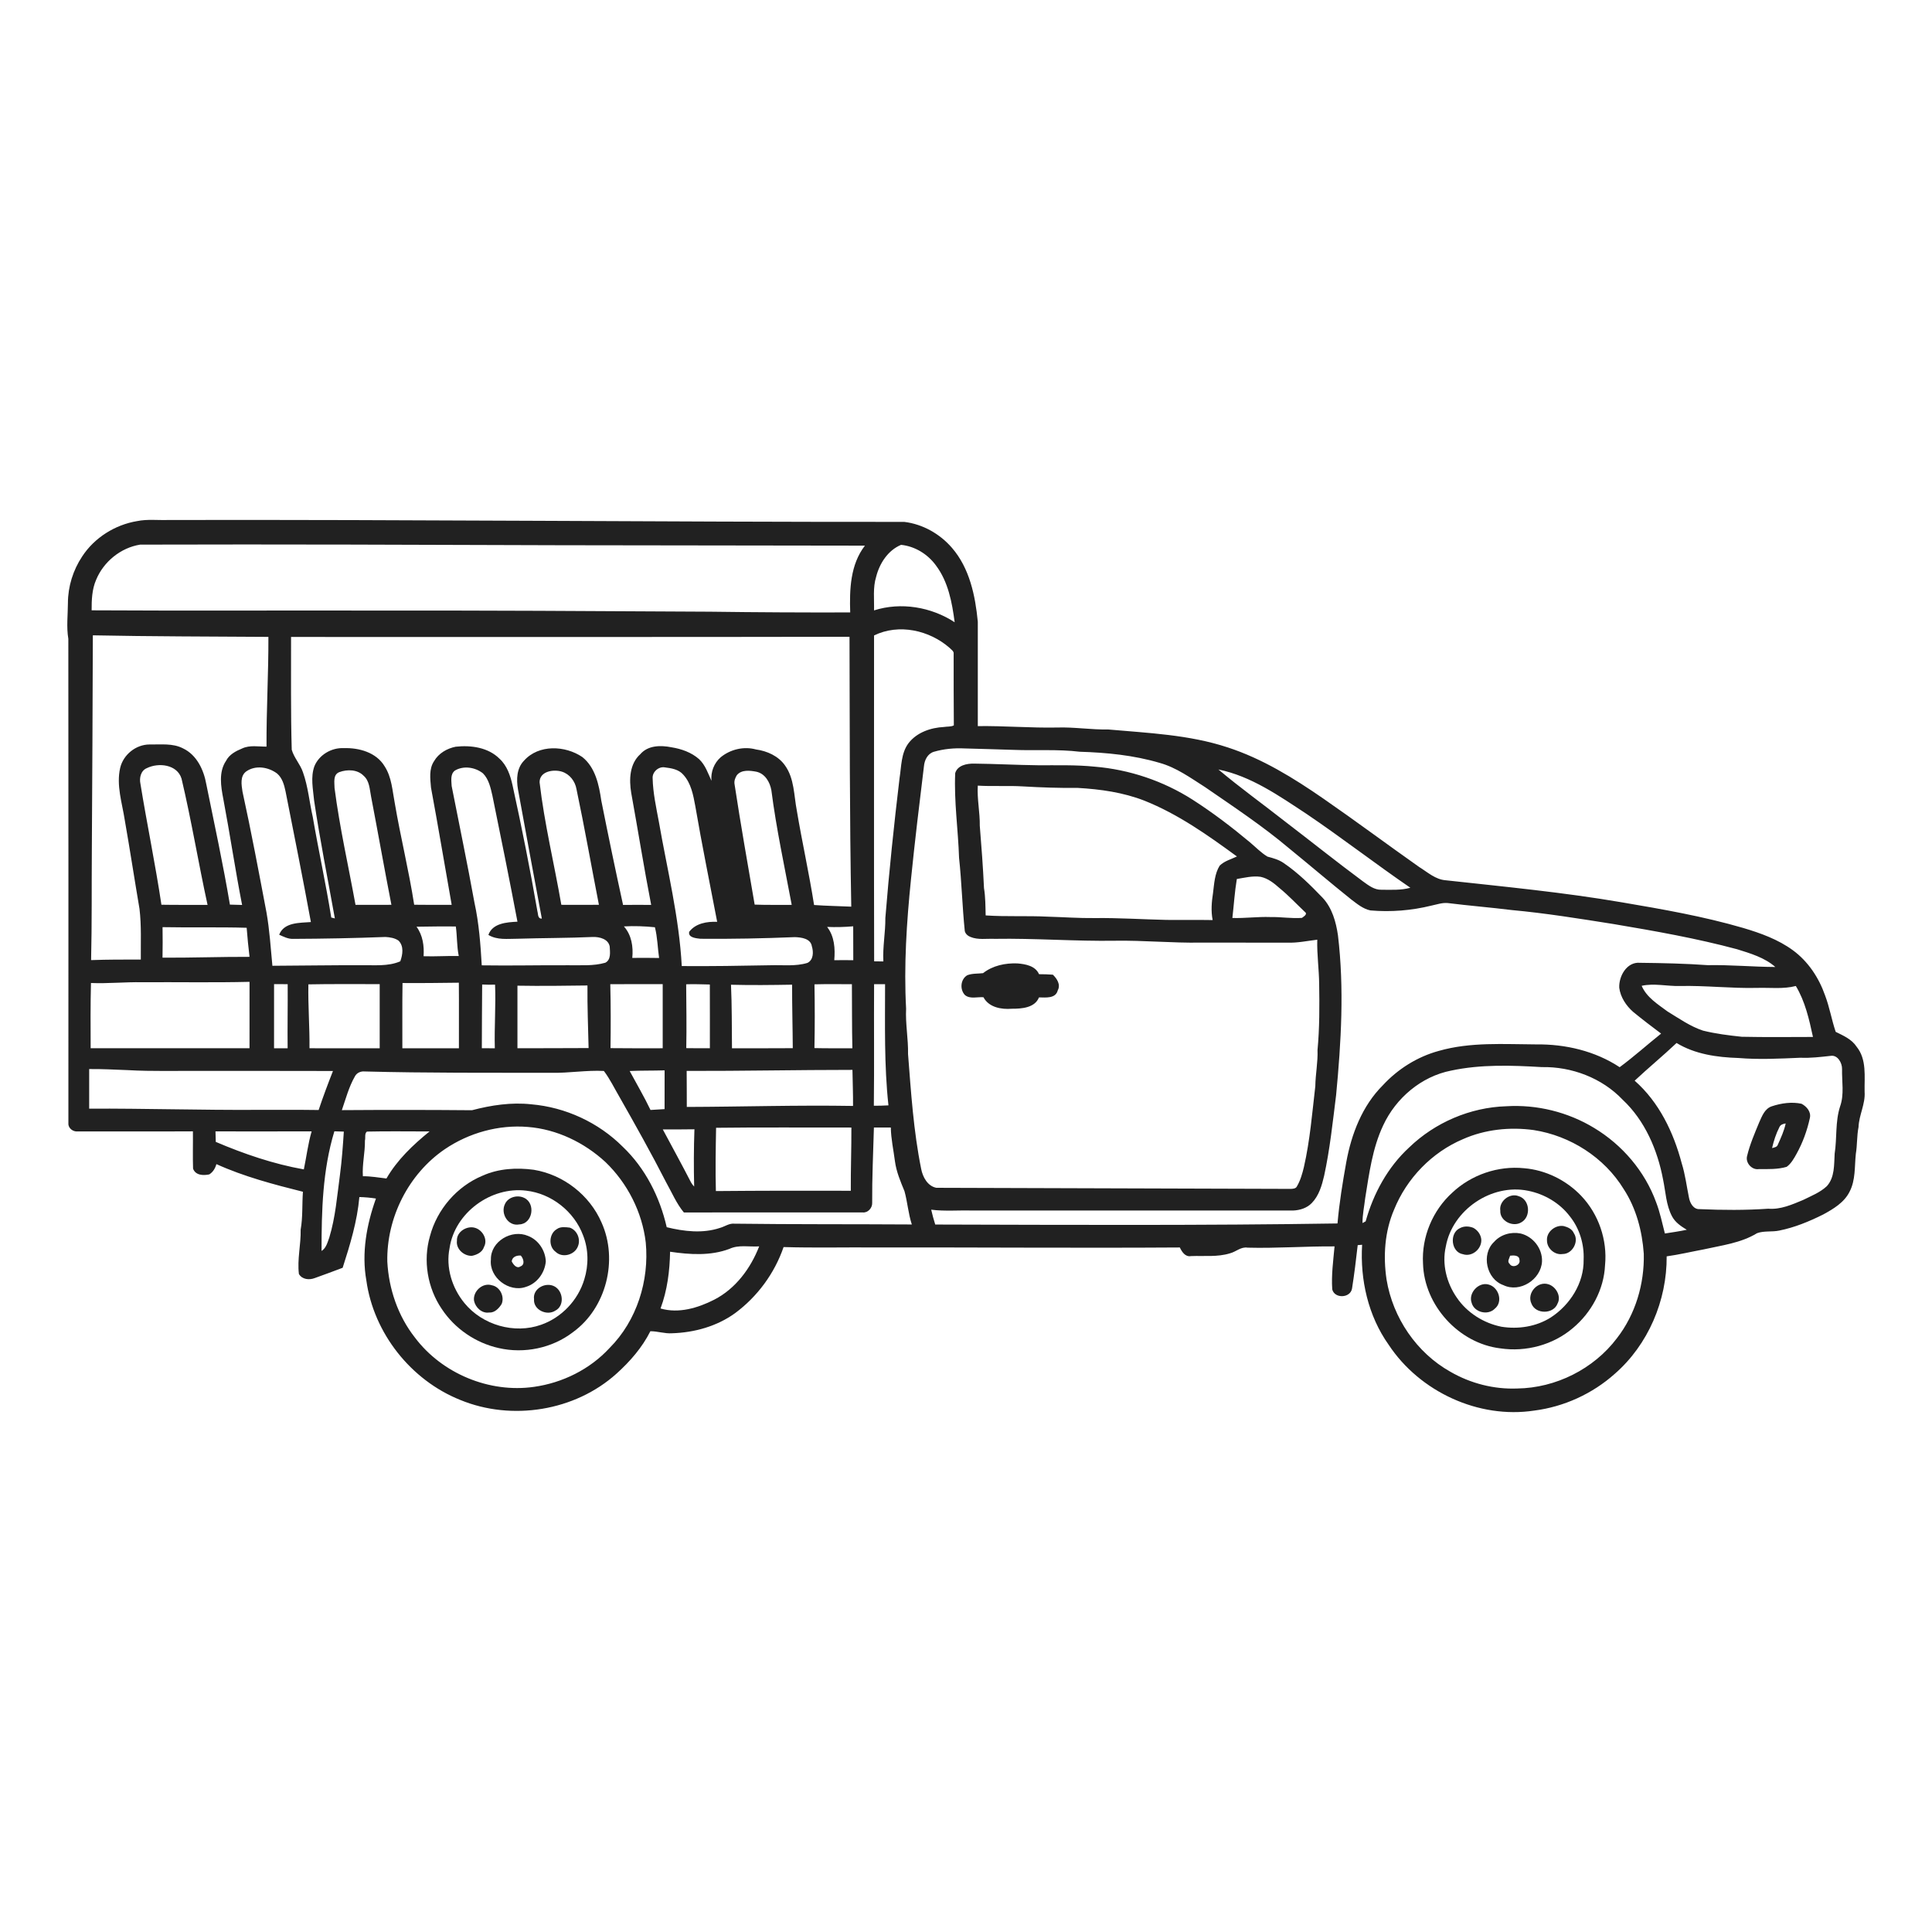 <?xml version="1.0" encoding="UTF-8" standalone="no"?>
<svg
   width="1024pt"
   height="1024pt"
   viewBox="0 0 1024 1024"
   version="1.1"
   id="svg17"
   sodipodi:docname="caminhao.svg"
   inkscape:version="1.4 (86a8ad7, 2024-10-11)"
   xmlns:inkscape="http://www.inkscape.org/namespaces/inkscape"
   xmlns:sodipodi="http://sodipodi.sourceforge.net/DTD/sodipodi-0.dtd"
   xmlns="http://www.w3.org/2000/svg"
   xmlns:svg="http://www.w3.org/2000/svg">
  <defs
     id="defs17" />
  <sodipodi:namedview
     id="namedview17"
     pagecolor="#505050"
     bordercolor="#eeeeee"
     borderopacity="1"
     inkscape:showpageshadow="0"
     inkscape:pageopacity="0"
     inkscape:pagecheckerboard="0"
     inkscape:deskcolor="#505050"
     inkscape:document-units="pt"
     inkscape:zoom="0.66032311"
     inkscape:cx="209.7458"
     inkscape:cy="733.7317"
     inkscape:window-width="3840"
     inkscape:window-height="1514"
     inkscape:window-x="2869"
     inkscape:window-y="-11"
     inkscape:window-maximized="1"
     inkscape:current-layer="svg17"
     showguides="true">
    <sodipodi:guide
       position="34.074,549.232"
       orientation="1,0"
       id="guide1"
       inkscape:locked="false" />
    <sodipodi:guide
       position="989.288,439.059"
       orientation="1,0"
       id="guide2"
       inkscape:locked="false" />
  </sodipodi:namedview>
  <g
     id="#fbfbfbff" />
  <g
     id="#212121ff"
     transform="matrix(-1,0,0,1,1024.258,22.604)">
    <path
       fill="#212121"
       opacity="1"
       d="m 544.97,254.01 c 130.01,0.07 260.02,-1.27 390.03,-1.01 5.52,0.19 11.13,-0.53 16.59,0.59 11.69,1.94 22.62,8.78 29.12,18.75 4.84,7.27 7.53,15.96 7.55,24.7 0.03,6.31 0.84,12.68 -0.22,18.94 -0.09,85.67 -0.03,171.34 -0.03,257 0.04,2.51 -2.6,4.38 -4.97,4.1 -20.34,-0.04 -40.69,0.07 -61.03,-0.05 -0.08,6.58 0.14,13.17 -0.08,19.75 -1.26,3.6 -5.44,3.75 -8.59,3.07 -1.97,-1.22 -3.18,-3.26 -3.78,-5.45 -14.65,6.63 -30.3,10.75 -45.86,14.65 0.5,6.69 0.02,13.43 1.2,20.07 -0.19,7.87 1.89,15.66 0.93,23.52 -1.74,2.97 -5.54,3.29 -8.48,2.13 -4.93,-1.74 -9.82,-3.59 -14.71,-5.43 -3.93,-12.22 -7.73,-24.66 -8.85,-37.49 -2.95,0.08 -5.89,0.33 -8.79,0.79 4.94,13.82 7.69,28.84 5.08,43.45 -3.89,27.92 -23.61,52.82 -49.74,63.29 -27.31,11.27 -60.81,5.93 -82.84,-13.92 -7.14,-6.42 -13.63,-13.87 -17.95,-22.49 -3.88,-0.02 -7.63,1.36 -11.53,1.08 -11.81,-0.37 -23.79,-3.69 -33.43,-10.7 -11.81,-8.76 -20.87,-21.09 -25.65,-34.99 -16.3,0.49 -32.63,0.08 -48.94,0.21 -53.69,-0.09 -107.38,0.36 -161.07,0.01 -1.13,2.35 -2.88,5.12 -5.92,4.57 -6.89,-0.28 -13.97,0.6 -20.67,-1.47 -3.19,-0.81 -5.8,-3.58 -9.3,-3 -15.39,0.41 -30.75,-0.79 -46.12,-0.67 0.68,7.57 1.75,15.2 1.22,22.8 -1.26,5.01 -9.6,4.67 -10.48,-0.44 -1.21,-7.64 -2.14,-15.33 -3.01,-23.02 -0.59,-0.05 -1.76,-0.16 -2.34,-0.21 1.11,18.59 -3.22,37.76 -14.11,53.07 -16.44,24.83 -47.6,39.33 -77.15,34.82 -15.71,-2.01 -30.78,-8.89 -42.6,-19.43 -17.74,-15.42 -27.73,-38.9 -27.56,-62.31 -6.55,-0.91 -13,-2.45 -19.5,-3.66 -9.64,-2.17 -19.82,-3.37 -28.41,-8.62 -3.76,-1.38 -7.91,-0.55 -11.78,-1.39 -8.13,-1.63 -15.86,-4.82 -23.25,-8.51 -5.42,-2.95 -11.17,-6.36 -14.01,-12.09 -3.23,-6.16 -2.6,-13.36 -3.31,-20.06 -0.79,-4.69 -0.5,-9.49 -1.43,-14.16 -0.22,-6.4 -3.7,-12.28 -3.22,-18.75 0.16,-8.05 -1.23,-17.09 4.22,-23.85 2.6,-4 7.02,-5.87 11.1,-7.9 2.16,-6.36 3.24,-13.05 5.64,-19.33 3.27,-9.37 9.01,-18.03 17.07,-23.93 7.83,-5.73 17.08,-9.06 26.3,-11.8 21.05,-6.14 42.69,-9.91 64.28,-13.58 30.95,-5.31 62.21,-8.27 93.4,-11.7 5.42,-0.38 9.58,-4.25 14,-6.98 17,-11.98 33.67,-24.42 50.78,-36.25 15.82,-10.94 32.4,-21.21 50.8,-27.2 20.45,-6.75 42.12,-7.61 63.37,-9.5 9.04,0.18 18.02,-1.34 27.06,-1.03 14.01,0.27 27.99,-0.93 42,-0.75 0,-18.43 -0.01,-36.86 0,-55.3 1.34,-13.85 4.34,-28.37 13.71,-39.2 6.4,-7.41 15.51,-12.56 25.26,-13.74 m -16.8,23.11 c -6.5,8.64 -8.54,19.6 -9.9,30.08 12.46,-8.12 28.47,-10.83 42.73,-6.28 -0.16,-5.94 0.68,-12.05 -1.12,-17.82 -1.8,-7.11 -6.24,-14 -13.2,-16.92 -7.37,0.74 -14.19,4.97 -18.51,10.94 m 37.66,-10.52 c 7.78,10.04 8.2,23.26 7.8,35.4 24.79,0.07 49.58,-0.06 74.38,-0.39 60.33,-0.35 120.66,-0.69 180.99,-0.61 48.9,-0.08 97.79,0.15 146.69,-0.12 0.02,-5.45 -0.16,-11.1 -2.38,-16.17 -3.95,-9.61 -13.05,-17.01 -23.33,-18.65 -74.33,-0.23 -148.66,0.08 -222.98,0.32 -53.73,0.07 -107.45,0.13 -161.17,0.22 m -44.93,54.23 c -0.85,0.91 -2.34,1.73 -2.1,3.19 -0.02,12.61 0.03,25.23 -0.1,37.84 1.59,0.83 3.49,0.54 5.23,0.85 7.01,0.35 14.45,2.88 18.83,8.64 3.96,5.33 3.71,12.29 4.72,18.55 2.95,24.64 5.53,49.32 7.52,74.04 -0.08,7.7 1.48,15.32 1.05,23.04 1.62,-0.01 3.25,-0.03 4.89,-0.06 0.14,-57.57 0.03,-115.14 0.05,-172.72 -13.15,-6.43 -29.35,-2.8 -40.09,6.63 M 882,314.96 c -0.07,19.39 1.09,38.77 1,58.16 4.29,0.04 8.86,-0.93 12.9,0.97 3.34,1.37 6.8,3.17 8.53,6.53 4.03,5.97 2.75,13.55 1.48,20.18 -3.54,18.71 -6.32,37.56 -9.97,56.24 2.14,-0.06 4.3,-0.09 6.46,-0.18 3.6,-21.37 8.19,-42.58 12.51,-63.81 1.34,-7.58 5.03,-15.51 12.31,-18.98 5.52,-2.88 11.85,-1.96 17.83,-2.09 7.21,0.05 13.85,5.39 15.51,12.41 2.13,9.27 -1.04,18.57 -2.44,27.71 -2.75,15.64 -5.13,31.33 -7.8,46.99 -1.08,8.92 -0.62,17.93 -0.7,26.89 8.78,-0.01 17.57,-0.03 26.35,0.29 -0.46,-19.42 -0.24,-38.85 -0.39,-58.27 -0.24,-37.96 -0.42,-75.92 -0.53,-113.87 -31.01,0.63 -62.03,0.61 -93.05,0.83 M 574,314.9 c -0.14,47.68 -0.04,95.36 -0.93,143.04 6.57,-0.3 13.15,-0.4 19.71,-0.87 2.62,-16.76 6.35,-33.33 9.15,-50.07 1.56,-8.04 1.27,-16.93 6.24,-23.87 3.52,-5.04 9.47,-7.68 15.41,-8.51 6.43,-1.76 13.54,-0.07 18.67,4.12 3.57,3.11 5.35,7.79 4.92,12.49 1.82,-4 3.27,-8.39 6.57,-11.48 4.07,-3.59 9.36,-5.43 14.65,-6.28 5.66,-1.13 12.4,-1.09 16.48,3.65 5.74,5.14 6,13.45 4.83,20.52 -3.59,19.78 -6.74,39.65 -10.58,59.38 4.96,-0.02 9.93,-0.08 14.9,0.01 4.03,-18.39 7.86,-36.84 11.54,-55.3 1.22,-8.3 3.12,-17.58 10.06,-23.09 9.09,-6.16 23.07,-6.79 30.85,1.87 3.97,4.03 4.15,10.01 3.25,15.26 -4.11,22.86 -8.41,45.68 -12.65,68.52 2.28,0.05 1.89,-2.34 2.35,-3.89 3.87,-22.36 8.31,-44.62 13.18,-66.79 1.14,-5.14 2.89,-10.44 6.91,-14.09 6.01,-5.99 15.11,-7.24 23.21,-6.35 4.62,0.92 9.06,3.48 11.47,7.65 2.77,4.12 2.04,9.34 1.63,14 -3.84,20.69 -7.28,41.44 -10.97,62.15 6.62,0.03 13.25,0.06 19.88,-0.04 2.79,-18.07 7.23,-35.85 10.29,-53.88 1.28,-6.63 1.6,-13.73 5.41,-19.55 4.39,-7.31 13.54,-9.84 21.59,-9.57 6.44,-0.35 13.06,3.48 15.57,9.51 2.15,5.89 0.74,12.15 0.19,18.19 -3.1,20.95 -7.28,41.71 -11.01,62.55 0.47,-0.12 1.43,-0.35 1.91,-0.47 2.84,-17.84 6.75,-35.49 9.8,-53.3 1.8,-7.88 2.47,-16.05 5.2,-23.7 1.41,-4.26 4.74,-7.65 5.95,-11.96 0.57,-19.91 0.31,-39.83 0.36,-59.75 -98.66,-0.05 -197.33,0.11 -295.99,-0.1 m -86.93,59.94 c -11.7,0.46 -23.45,-0.41 -35.1,0.99 -14.24,0.44 -28.58,1.84 -42.3,5.89 -8.88,2.45 -16.41,7.96 -24.09,12.84 -15.13,10.42 -30.5,20.6 -44.57,32.47 -11.01,8.96 -21.81,18.2 -32.9,27.07 -3.13,2.35 -6.29,5.04 -10.22,5.84 -10.81,0.93 -21.75,0.06 -32.29,-2.55 -2.84,-0.58 -5.65,-1.61 -8.59,-1.37 -11.31,1.41 -22.67,2.32 -33.99,3.72 -18.1,1.67 -36.05,4.58 -54,7.42 -21.96,3.7 -43.94,7.57 -65.46,13.35 -7.09,2.21 -14.6,4.42 -20.27,9.41 11.91,-0.07 23.82,-1.19 35.75,-0.97 11.97,-0.85 23.98,-1.12 35.98,-1.25 6.98,-0.63 11.28,7.08 11,13.22 -0.64,5 -3.63,9.5 -7.37,12.79 -4.83,3.97 -9.81,7.75 -14.82,11.51 7.36,5.88 14.38,12.2 21.97,17.81 13.01,-8.59 28.75,-12.27 44.22,-12.08 17.21,-0.08 34.83,-1.35 51.57,3.42 11.41,3.1 21.75,9.59 29.75,18.26 10.91,10.88 16.63,25.81 19.36,40.73 1.93,10.77 3.7,21.58 4.65,32.49 71.06,1.11 142.14,0.76 213.21,0.57 0.84,-2.59 1.52,-5.23 2.14,-7.87 -7.19,0.93 -14.47,0.24 -21.7,0.45 -56.69,0 -113.39,0.01 -170.08,0 -3.63,-0.14 -7.38,-1.3 -9.94,-3.97 -3.8,-3.9 -5.34,-9.3 -6.55,-14.46 -3.06,-14.09 -4.55,-28.45 -6.34,-42.73 -2.69,-28.12 -4.35,-56.61 -0.98,-84.75 1.05,-7.11 3.09,-14.46 8.11,-19.85 6.38,-6.64 12.97,-13.19 20.61,-18.39 2.58,-1.8 5.64,-2.64 8.64,-3.43 3.45,-2.09 6.27,-5.06 9.35,-7.64 9.68,-8.09 19.74,-15.75 30.37,-22.56 15.54,-9.92 33.51,-15.97 51.88,-17.48 9.95,-1.01 19.95,-0.69 29.93,-0.74 11.36,-0.13 22.72,-0.76 34.08,-0.88 3.76,-0.05 8.67,0.9 9.89,5.03 0.68,15.03 -1.56,29.95 -2.04,44.94 -1.4,12.88 -1.7,25.84 -3.03,38.74 -0.3,1.47 -1.57,2.58 -2.91,3.12 -4.12,1.74 -8.67,0.85 -12.99,1.05 -21.35,-0.35 -42.66,1.34 -64,1 -15.02,-0.22 -29.99,1.24 -45.01,1 -15.33,-0.01 -30.67,0.02 -46,0.02 -5.36,0.21 -10.63,-0.94 -15.92,-1.57 0.23,7.86 -0.94,15.67 -1,23.53 -0.19,11.66 -0.22,23.32 0.87,34.94 -0.25,6.43 1.08,12.75 1.17,19.17 1.67,14.32 2.82,28.75 6.04,42.84 0.84,3.53 1.85,7.1 3.7,10.25 0.55,1.21 2.08,1.31 3.23,1.35 62.63,-0.22 125.27,-0.35 187.9,-0.58 4.62,-0.89 7.22,-5.71 8.03,-10.01 4.06,-20.08 5.38,-40.53 6.96,-60.89 -0.16,-8.05 1.43,-16.01 1.03,-24.06 1.23,-22.89 -0.27,-45.79 -2.59,-68.54 -2.02,-20.01 -4.43,-39.99 -6.87,-59.95 -0.3,-3.26 -1.93,-6.65 -5.27,-7.65 -5.26,-1.54 -10.83,-2.04 -16.3,-1.77 -8.63,0.3 -17.27,0.42 -25.9,0.76 m 440.97,15.22 c -5.25,22.17 -8.94,44.7 -13.8,66.96 8.15,-0.08 16.3,0.06 24.46,-0.1 3.2,-21.46 7.66,-42.73 11.13,-64.15 0.67,-3.09 -0.23,-6.98 -3.43,-8.26 -6.21,-3.05 -16.04,-1.96 -18.36,5.55 m -265.98,-2.02 c -4.11,4.51 -5.25,10.77 -6.32,16.57 -3.51,20.52 -7.71,40.93 -11.6,61.37 5.32,-0.23 11.41,0.75 14.83,5.29 0.67,3.13 -3.75,3.42 -5.92,3.69 -16.71,0.15 -33.43,-0.19 -50.12,-0.87 -3.38,0.12 -8.31,0.72 -8.97,4.82 -0.93,3 -0.92,7.25 2.33,8.84 6.39,1.95 13.14,1.04 19.72,1.25 15.63,0.29 31.26,0.56 46.9,0.43 1.37,-25.8 7.69,-51 12.12,-76.39 1.41,-7.64 3.13,-15.29 3.31,-23.09 0.28,-3.37 -3.12,-6.38 -6.39,-5.84 -3.53,0.45 -7.46,1.04 -9.89,3.93 m 106.21,-0.75 c -3.11,3.13 -4.04,7.66 -5,11.81 -4.56,22.24 -9.05,44.5 -13.28,66.81 5.61,0.29 13.21,0.74 15.41,7.01 -4.67,2.85 -10.24,2.02 -15.42,2.03 -13.35,-0.42 -26.71,-0.34 -40.05,-0.94 -3.5,-0.08 -8.14,1.09 -8.84,5.11 -0.13,2.92 -0.8,6.91 2.33,8.54 6.37,1.84 13.04,1.25 19.58,1.34 15.3,-0.08 30.61,0.29 45.92,0.05 0.65,-11.15 1.47,-22.33 3.87,-33.26 3.74,-20.65 8.04,-41.19 12.08,-61.78 0.11,-2.75 0.83,-6.25 -1.69,-8.18 -4.6,-2.77 -10.81,-1.8 -14.91,1.46 m 109.12,0.09 c -2.76,2.35 -3.76,6.04 -4.48,9.46 -4.56,23.07 -9.18,46.13 -13.43,69.26 5.91,0.47 14.23,0.03 16.81,6.72 -2.31,1.02 -4.67,2.27 -7.25,2.2 -16.36,-0.07 -32.73,-0.38 -49.07,-1.01 -2.39,0.14 -4.95,0.53 -6.93,1.93 -2.96,2.91 -2.21,7.44 -0.95,10.97 6.59,2.86 13.93,1.91 20.91,2.09 15.63,-0.08 31.25,0.22 46.88,0.28 0.91,-9.43 1.48,-18.89 3.13,-28.23 4.06,-21.41 8.07,-42.83 12.73,-64.11 0.53,-3.58 1.39,-8.24 -2.03,-10.7 -4.93,-3.43 -11.72,-2.31 -16.32,1.14 m -545.6,21.39 c -18.66,12.61 -36.47,26.43 -55.05,39.16 5,1.4 10.22,1.06 15.35,1.05 3.71,0.12 6.76,-2.27 9.61,-4.31 13.95,-10.32 27.49,-21.18 41.28,-31.72 11.8,-9.27 24.02,-18.05 35.5,-27.71 -17.4,3.56 -32.12,13.96 -46.69,23.53 m 291.6,-22.35 c -4.62,1 -7.18,5.47 -7.97,9.8 -2.62,20.42 -7,40.56 -10.79,60.78 6.54,-0.05 13.09,0.12 19.64,-0.14 3.65,-21.25 7.42,-42.49 10.66,-63.81 0.31,-1.7 -0.33,-3.36 -1.2,-4.77 -2.46,-3.06 -6.94,-2.5 -10.34,-1.86 m 103,-0.01 c -4.09,1.3 -6.96,5.07 -7.68,9.23 -4.3,20.37 -7.89,40.89 -11.89,61.32 6.64,0.07 13.28,0.03 19.92,0.01 3.74,-21.67 9,-43.12 11.53,-64.98 -0.01,-5.86 -7.45,-6.98 -11.88,-5.58 m 105.17,2.13 c -3.16,2.7 -3.21,7.12 -3.95,10.89 -3.68,19.16 -7.06,38.39 -10.81,57.54 6.34,0.06 12.69,0 19.03,0.02 3.75,-20.63 8.43,-41.11 11.11,-61.92 0.01,-2.93 0.94,-7.08 -2.54,-8.43 -4.15,-1.53 -9.56,-1.46 -12.84,1.9 m -378.58,6.47 c -11.97,0.68 -24.02,2.38 -35.26,6.75 -17.85,7.12 -33.65,18.3 -49.06,29.59 3.1,1.49 6.65,2.38 9.15,4.87 2.66,4.27 2.89,9.54 3.51,14.42 0.74,4.74 1.17,9.66 0.2,14.41 8.16,-0.15 16.33,0.02 24.49,-0.08 12.67,-0.27 25.32,-1.13 37.99,-0.97 8.32,0.1 16.62,-0.52 24.93,-0.75 10.96,-0.55 21.95,0.08 32.91,-0.66 0.12,-4.85 0.09,-9.7 0.88,-14.5 0.51,-11.02 1.33,-22.02 2.23,-33.03 -0.11,-7.11 1.48,-14.13 1.06,-21.26 -8.02,0.49 -16.07,-0.08 -24.09,0.42 -9.64,0.57 -19.29,0.88 -28.94,0.79 m -106.92,53.12 c -4.75,3.89 -8.96,8.39 -13.42,12.61 -1.64,1.2 0.65,2.44 1.55,3.16 5.61,0.41 11.2,-0.57 16.82,-0.45 6.69,-0.24 13.36,0.71 20.06,0.5 -0.79,-6.89 -1.21,-13.81 -2.36,-20.66 -4.16,-0.69 -8.35,-1.76 -12.6,-1.16 -3.92,0.83 -7.12,3.4 -10.05,6 m 225.98,20.23 c -0.05,5.99 -0.04,11.97 -0.04,17.96 3.36,-0.04 6.71,-0.05 10.08,0 -0.53,-6.09 -0.12,-12.63 3.79,-17.63 -4.61,0.19 -9.24,0.08 -13.83,-0.33 m 105.1,0.5 c -1.37,5.32 -1.43,10.86 -2.22,16.29 4.73,-0.11 9.47,-0.06 14.21,-0.04 -0.58,-5.84 0.37,-12.2 4.45,-16.69 -5.48,-0.32 -10.98,-0.1 -16.44,0.44 m 105.52,-0.4 c -0.73,5.19 -0.49,10.49 -1.56,15.64 6.21,-0.12 12.43,0.33 18.65,0.12 -0.37,-5.48 0.42,-11.1 3.74,-15.64 -6.95,-0.1 -13.89,-0.22 -20.83,-0.12 m 110.86,0.68 c -0.41,5.15 -0.89,10.29 -1.52,15.41 15.37,-0.05 30.74,0.52 46.12,0.44 -0.09,-5.39 -0.11,-10.79 -0.02,-16.18 -14.86,0.29 -29.73,-0.1 -44.58,0.33 m -112.46,29.11 c -0.12,11.58 0.01,23.16 -0.04,34.75 9.99,0 19.98,-0.01 29.98,0 -0.05,-11.53 0.1,-23.06 -0.09,-34.58 -9.95,0.08 -19.9,-0.04 -29.85,-0.17 M 892,497.79 c 0,11.74 0,23.47 0.01,35.2 28.06,0.01 56.13,0.03 84.2,-0.01 0.05,-11.52 0.13,-23.05 -0.17,-34.57 -9.02,0.37 -18.03,-0.58 -27.04,-0.41 -19,-0.12 -38.01,0.25 -57,-0.21 M 134,500 c -13.68,-0.32 -27.32,1.33 -41,1 -6.86,-0.22 -13.85,0.74 -20.57,-1.01 -4.97,8.24 -7.07,17.72 -9.08,27.01 12.58,0.03 25.17,0.17 37.75,-0.1 6.89,-0.73 13.81,-1.58 20.54,-3.26 6.8,-2.25 12.72,-6.46 18.79,-10.15 5.15,-3.83 11.09,-7.46 13.71,-13.6 -6.62,-1.46 -13.43,0.26 -20.14,0.11 m 421.15,-0.97 c -0.01,21.42 0.53,42.93 -1.79,64.23 2.57,0.18 5.16,0.18 7.74,0.2 -0.25,-21.48 0,-42.96 -0.13,-64.44 -1.95,0 -3.89,0 -5.82,0.01 m 17.58,0.01 c -0.11,11.32 0.03,22.64 -0.25,33.96 6.7,-0.04 13.41,0.07 20.11,-0.1 -0.23,-11.26 -0.22,-22.53 -0.02,-33.79 -6.61,-0.19 -13.23,-0.07 -19.84,-0.07 m 31.69,0.26 c 0.04,11.21 -0.29,22.43 -0.35,33.65 10.74,0.1 21.48,0.02 32.22,0.05 0.12,-11.23 0.01,-22.45 0.52,-33.67 -10.8,0.29 -21.6,0.15 -32.39,-0.03 m 43.61,-0.1 c -0.05,11.26 -0.02,22.53 -0.02,33.79 4.16,0 8.34,0.01 12.51,-0.06 -0.24,-11.28 -0.02,-22.57 0.05,-33.84 -4.19,-0.17 -8.37,0.04 -12.54,0.11 m 24.98,-0.19 c 0,11.32 -0.02,22.65 0,33.98 9.22,-0.01 18.44,0.07 27.66,-0.06 -0.15,-11.29 -0.17,-22.59 0.12,-33.88 -9.26,-0.09 -18.52,-0.03 -27.78,-0.04 m 88.85,0.27 c -0.45,11.23 0.43,22.48 0.13,33.72 2.29,-0.02 4.58,-0.02 6.88,-0.02 0.01,-11.25 -0.12,-22.51 -0.17,-33.77 -2.28,0.1 -4.57,0.14 -6.84,0.07 M 823.01,499 c -0.01,11.34 -0.01,22.67 0,34.01 12.4,-0.02 24.81,0 37.21,-0.02 -0.11,-11.3 0.8,-22.57 0.59,-33.86 -12.6,-0.27 -25.2,-0.07 -37.8,-0.13 m 48.77,0.03 c -0.08,11.32 0.15,22.64 0.03,33.96 2.39,-0.01 4.79,-0.01 7.2,0.01 -0.02,-11.34 -0.01,-22.67 -0.01,-34 -2.41,0.02 -4.82,0.03 -7.22,0.03 m -158.89,0.69 c 0.1,11.06 -0.34,22.11 -0.6,33.17 12.57,0.1 25.14,0.04 37.71,0.1 -0.01,-11.05 0,-22.11 0,-33.16 -12.37,0.21 -24.75,0.07 -37.11,-0.11 m -609.93,38.43 c -10.97,0.92 -21.98,0.35 -32.95,-0.13 -5.36,0.24 -10.68,-0.41 -16,-0.99 -3.73,-0.65 -6.14,3.71 -6.08,6.94 0.15,6.64 -1.25,13.54 1.07,19.95 2.59,8.1 1.57,16.67 2.85,24.96 0.35,5.84 -0.09,12.54 4.14,17.2 3.57,3.36 8.27,5.18 12.61,7.34 5.85,2.43 11.92,5.15 18.42,4.61 12.09,0.84 24.22,0.77 36.32,0.23 3.36,0.24 5.22,-3.25 5.73,-6.11 1.24,-6.07 1.98,-12.25 3.84,-18.18 4.33,-16.41 12.01,-32.43 24.94,-43.79 -7.27,-6.81 -14.98,-13.14 -22.21,-19.98 -9.8,5.96 -21.42,7.59 -32.68,7.95 m 104.08,4.83 c -15.78,-0.32 -31.85,5.75 -42.8,17.26 -11.84,11.08 -18.51,26.66 -21.46,42.38 -1.37,6.5 -1.56,13.43 -4.72,19.42 -1.69,3.24 -4.8,5.33 -7.84,7.16 3.84,0.8 7.73,1.38 11.61,1.97 1.46,-5.56 2.57,-11.22 4.66,-16.59 5.96,-16.39 17.91,-30.36 32.8,-39.33 13.91,-8.46 30.4,-12.53 46.65,-11.52 19.07,0.59 37.78,8.63 51.48,21.88 11.32,10.42 18.9,24.4 23.01,39.12 0.42,0.23 1.25,0.68 1.67,0.9 0.03,-4.46 -0.93,-8.81 -1.43,-13.21 -2.11,-13.07 -3.82,-26.48 -9.54,-38.57 -6.7,-14.45 -20.19,-25.91 -35.95,-29.01 -15.8,-3.38 -32.11,-2.81 -48.14,-1.86 m 365.4,1.47 c -0.09,6.37 -0.37,12.74 -0.31,19.11 29.37,-0.5 58.74,0.44 88.11,0.53 0.07,-6.36 -0.04,-12.73 0.07,-19.09 -29.29,0.07 -58.58,-0.55 -87.87,-0.55 m 384.47,0.11 c -13.62,0.79 -27.28,0.31 -40.91,0.44 -22.74,0.02 -45.48,-0.05 -68.22,0.04 2.68,6.83 5.27,13.71 7.59,20.68 10.87,-0.17 21.75,-0.03 32.63,-0.08 29.67,0.17 59.32,-0.77 88.99,-0.65 0.02,-7 -0.02,-13.99 0,-20.98 -6.7,-0.07 -13.39,0.3 -20.08,0.55 M 672,544.71 c 0.01,6.85 0,13.69 0.02,20.54 2.48,0.11 4.97,0.29 7.46,0.45 3.36,-7.05 7.35,-13.78 11.04,-20.65 -6.17,-0.28 -12.35,-0.14 -18.52,-0.34 m 32.2,0.31 c -3.26,4.3 -5.58,9.2 -8.31,13.84 -8.48,14.93 -16.88,29.91 -24.7,45.2 -3.03,5.38 -5.43,11.18 -9.39,15.97 -31.61,-0.06 -63.22,-0.03 -94.82,-0.02 -2.71,0.27 -5.1,-2.38 -4.99,-4.99 0.09,-13.35 -0.55,-26.68 -0.92,-40.02 -2.99,0.02 -5.98,0.01 -8.96,0 -0.1,6.05 -1.44,11.98 -2.2,17.96 -0.75,5.53 -2.94,10.68 -5.05,15.8 -1.6,5.8 -2,11.89 -3.89,17.63 31.36,-0.2 62.72,-0.02 94.08,-0.42 2.75,-0.27 5.06,1.54 7.61,2.24 9.16,3.05 19.03,1.89 28.23,-0.37 3.65,-15.98 11.35,-31.28 23.3,-42.64 12.85,-12.86 30.35,-20.95 48.47,-22.5 10.56,-1.16 21.21,0.45 31.43,3.14 22.98,-0.2 45.98,-0.21 68.98,-0.05 -2.09,-6.06 -3.73,-12.36 -6.94,-17.94 -0.98,-1.85 -3.08,-2.75 -5.1,-2.56 -33,0.87 -66.02,0.66 -99.02,0.71 -9.3,0.2 -18.51,-1.46 -27.81,-0.98 m 40.27,29.68 c -15.33,1.2 -29.88,8.25 -41.12,18.61 -11.67,11.23 -19.47,26.53 -21.35,42.63 -1.92,20.21 4.73,41.43 19.18,55.92 10.41,11.29 24.91,18.47 40.07,20.6 23.65,3.37 48.7,-7.04 63.08,-26.12 9,-11.44 13.88,-25.79 14.65,-40.26 0.45,-23.24 -11.21,-46.43 -30.45,-59.57 -12.81,-8.7 -28.61,-13.11 -44.06,-11.81 m -171.46,0.31 c -0.05,11.17 0.38,22.34 0.31,33.51 23.84,-0.08 47.67,-0.05 71.51,0.16 0.3,-11.18 0.09,-22.36 -0.11,-33.54 -23.9,-0.31 -47.81,-0.07 -71.71,-0.13 m -361.66,1.34 c -19.37,3 -37.42,14.5 -47.69,31.29 -6.63,10.18 -9.8,22.25 -10.64,34.27 -0.38,15.95 4.41,32.14 14.27,44.8 12.29,16.28 32.38,26.33 52.76,26.61 12.36,0.5 24.77,-2.68 35.47,-8.87 17.93,-10.05 30.53,-28.65 33.84,-48.88 1.85,-12.38 1,-25.4 -3.97,-37 -6.69,-16.6 -20.04,-30.42 -36.54,-37.41 -11.7,-5.19 -24.88,-6.54 -37.5,-4.81 m 444.85,-0.42 c 0.36,10.12 0.39,20.25 0.14,30.36 0.64,-0.66 1.19,-1.38 1.65,-2.18 4.85,-9.44 9.97,-18.74 14.97,-28.1 -5.59,-0.03 -11.17,0.04 -16.76,-0.08 m 140.4,1.15 c 8.77,7.11 17.15,15.07 22.84,24.93 4.15,-0.47 8.28,-1.23 12.49,-1.19 0.43,-6.34 -1.19,-12.57 -1.09,-18.91 -0.4,-1.52 0.32,-3.72 -1.06,-4.76 -11.06,-0.26 -22.12,-0.05 -33.18,-0.07 m 45.43,0.08 c 0.49,7.62 1.04,15.23 2.03,22.8 1.52,11.17 2.37,22.54 5.68,33.38 0.94,2.52 1.62,5.55 4.09,7.08 0.02,-21.29 -0.54,-42.89 -6.79,-63.41 -1.68,0.03 -3.35,0.08 -5.01,0.15 m 17.06,-0.12 c 1.92,6.59 2.73,13.43 4.13,20.15 16.09,-2.86 31.67,-8.18 46.68,-14.58 0.05,-1.86 0.09,-3.72 0.15,-5.56 -16.99,0.06 -33.97,-0.03 -50.96,-0.01 M 621.88,638 c 4.54,11.68 12.51,22.45 23.83,28.26 8.64,4.39 18.84,7.46 28.45,4.66 -3.58,-9.61 -4.88,-19.88 -5.06,-30.08 -10.4,1.53 -21.37,2.27 -31.4,-1.49 -4.95,-2.35 -10.55,-0.99 -15.82,-1.35 z"
       id="path1" />
    <path
       fill="#212121"
       opacity="1"
       d="m 473.55,493.74 c 1.94,-4.44 7.13,-5.35 11.44,-5.72 6.41,-0.25 13.1,1.13 18.23,5.17 2.78,0.34 5.7,0.06 8.36,1.1 3.6,2.09 4.06,7.54 1.25,10.49 -2.74,2.28 -6.58,0.91 -9.82,1.17 -2.84,5.38 -9.49,6.56 -15.02,6.1 -5.15,0.02 -12.21,-0.43 -14.41,-6.01 -3.53,0.03 -8.83,0.74 -9.95,-3.73 -1.66,-3.05 0.41,-6.21 2.59,-8.31 2.43,-0.19 4.88,-0.26 7.33,-0.26 z"
       id="path2" />
    <path
       fill="#212121"
       opacity="1"
       d="m 69.42,562.41 c 5.11,-1.12 10.73,-0.32 15.69,1.33 3.81,1.22 5.22,5.19 6.72,8.49 2.42,5.85 4.96,11.7 6.43,17.87 0.98,3.6 -2.52,7.52 -6.21,6.94 -4.93,-0.02 -9.98,0.22 -14.76,-1.2 -2.39,-1.72 -3.82,-4.36 -5.23,-6.87 C 68.78,583.05 66.43,576.61 65,570 c -0.79,-3.29 1.68,-6.16 4.42,-7.59 m 8.38,10.44 c 0.83,3.91 2.52,7.57 4.15,11.21 0.38,1.35 1.94,1.51 3.07,1.83 -0.89,-3.8 -2.08,-7.57 -3.86,-11.04 -0.57,-1.38 -2.03,-1.82 -3.36,-2 z"
       id="path3" />
    <path
       fill="#212121"
       opacity="1"
       d="m 216.44,596.58 c 13.76,-1.42 28.02,3.46 38.08,12.95 10.39,9.39 16.33,23.54 15.51,37.54 -0.58,22.16 -18.96,42.37 -41,44.99 -13.54,2.02 -27.93,-1.81 -38.4,-10.73 -9.85,-8.22 -16.5,-20.46 -17.08,-33.37 -1.3,-13.34 3.4,-27.04 12.64,-36.75 7.88,-8.27 18.83,-13.69 30.25,-14.63 m -2.05,11.94 c -8.69,1.71 -16.84,6.5 -22.21,13.59 -5.12,6.4 -7.63,14.75 -7.28,22.92 -0.23,12.42 7.23,24.04 17.45,30.68 7.71,4.86 17.21,6.31 26.13,4.88 9.44,-1.91 18.22,-7.42 23.65,-15.43 5.39,-7.76 7.95,-17.75 5.82,-27.06 -3.48,-19.41 -24.2,-33.53 -43.56,-29.58 z"
       id="path4" />
    <path
       fill="#212121"
       opacity="1"
       d="m 741.36,597.4 c 9.1,-1.22 18.63,-0.68 27.12,3.13 13.58,5.62 24.16,17.88 27.9,32.08 3.75,12.94 1.3,27.43 -6.26,38.55 -6.9,10.45 -18,18.03 -30.21,20.74 -13.5,3.11 -28.36,0.04 -39.35,-8.44 -17.65,-12.77 -24.04,-38.28 -15.16,-58.04 6.3,-14.6 20.26,-25.46 35.96,-28.02 m 4.04,11.07 c -13.43,1.5 -25.5,11.05 -30.19,23.69 -2.93,7.4 -2.99,15.79 -0.64,23.35 3.29,11 12.01,20.23 22.86,24.03 14.21,5.07 31.12,0.16 40.64,-11.46 6.58,-7.99 9.99,-18.88 7.91,-29.14 -2.75,-18.75 -21.93,-32.75 -40.58,-30.47 z"
       id="path5" />
    <path
       fill="#212121"
       opacity="1"
       d="m 219.42,611.36 c 4.61,-1.84 10.4,2.69 9.65,7.63 0.35,5.56 -6.69,9.04 -11.2,6.23 -5.26,-3.01 -4.46,-12.2 1.55,-13.86 z"
       id="path6" />
    <path
       fill="#212121"
       opacity="1"
       d="m 746.43,612.29 c 3.54,-1.72 8.48,-0.47 10.18,3.24 2.5,5.06 -1.63,11.99 -7.58,10.83 -7.11,-0.25 -8.86,-11.14 -2.6,-14.07 z"
       id="path7" />
    <path
       fill="#212121"
       opacity="1"
       d="m 195.36,627.26 c 4.43,-0.86 9.39,3.03 8.96,7.71 -0.01,4.13 -4.16,7.77 -8.27,7.08 -5.18,0.09 -8.9,-6.73 -5.97,-11.03 0.89,-2.16 3.14,-3.21 5.28,-3.76 z"
       id="path8" />
    <path
       fill="#212121"
       opacity="1"
       d="m 243.35,628.18 c 2.31,-0.92 4.95,-1.05 7.18,0.19 5.64,2.63 4.67,12.74 -1.69,13.79 -4.91,1.62 -10.18,-2.99 -9.68,-7.99 0.32,-2.56 1.95,-4.77 4.19,-5.99 z"
       id="path9" />
    <path
       fill="#212121"
       opacity="1"
       d="m 722.28,628.06 c 2.24,-0.24 4.85,-0.65 6.82,0.77 4.17,2.38 4.61,9.17 0.7,12.03 -3.64,3.55 -10.32,1.63 -11.92,-3.05 -1.47,-3.75 0.54,-8.43 4.4,-9.75 z"
       id="path10" />
    <path
       fill="#212121"
       opacity="1"
       d="m 772.35,628.21 c 4.31,-1.41 10.01,2.01 9.72,6.8 0.6,4.41 -3.74,8.18 -7.95,8 -2.66,-0.55 -5.55,-1.92 -6.39,-4.72 -2.14,-3.85 0.66,-8.84 4.62,-10.08 z"
       id="path11" />
    <path
       fill="#212121"
       opacity="1"
       d="m 218.28,631.18 c 5.06,-1.03 10.62,0.53 14.09,4.45 6.93,6.53 4.09,19.76 -4.93,22.91 -8.77,4.26 -20,-3.01 -20.48,-12.56 -0.26,-6.82 4.7,-13.2 11.32,-14.8 m 0.65,13.91 c -0.85,2.89 3.78,4.7 5.21,2.16 1.46,-1.25 0.07,-2.89 -0.27,-4.31 -1.8,-0.23 -4.87,-0.34 -4.94,2.15 z"
       id="path12" />
    <path
       fill="#212121"
       opacity="1"
       d="m 744.42,632.44 c 8.6,-3.68 19.89,2.91 19.65,12.55 1.04,9.49 -9.63,17.65 -18.55,14.48 -5.92,-1.8 -10.01,-7.41 -10.55,-13.48 0.22,-5.82 3.93,-11.45 9.45,-13.55 m 3.82,10.41 c -1.43,1.57 -2.43,4.83 0.19,5.78 2.02,1.38 3.8,-1.08 4.61,-2.68 -0.3,-2.48 -2.65,-3.2 -4.8,-3.1 z"
       id="path13" />
    <path
       fill="#212121"
       opacity="1"
       d="m 203.32,658.17 c 5.91,-2.11 11.93,4.64 9.2,10.26 -2.24,5.68 -11.69,5.57 -13.8,-0.13 -2.07,-3.8 0.76,-8.79 4.6,-10.13 z"
       id="path14" />
    <path
       fill="#212121"
       opacity="1"
       d="m 235.35,658.21 c 5.24,-1.45 10.75,4.53 8.92,9.66 -1.33,5.11 -8.61,6.92 -12.28,3.16 -4.56,-3.64 -2.07,-11.5 3.36,-12.82 z"
       id="path15" />
    <path
       fill="#212121"
       opacity="1"
       d="m 763.48,658.63 c 4.93,-1.61 10.23,3.16 9.53,8.2 -0.73,3.56 -4.15,6.8 -7.95,6.23 -2.95,0.23 -5.26,-2.22 -6.68,-4.52 -1.65,-3.88 0.83,-9.09 5.1,-9.91 z"
       id="path16" />
    <path
       fill="#212121"
       opacity="1"
       d="m 730.39,659.2 c 4.68,-2.49 11.59,1.15 10.82,6.79 0.46,5.65 -6.82,9 -11.27,6.08 -5,-2.52 -4.26,-10.39 0.45,-12.87 z"
       id="path17" />
  </g>
</svg>
